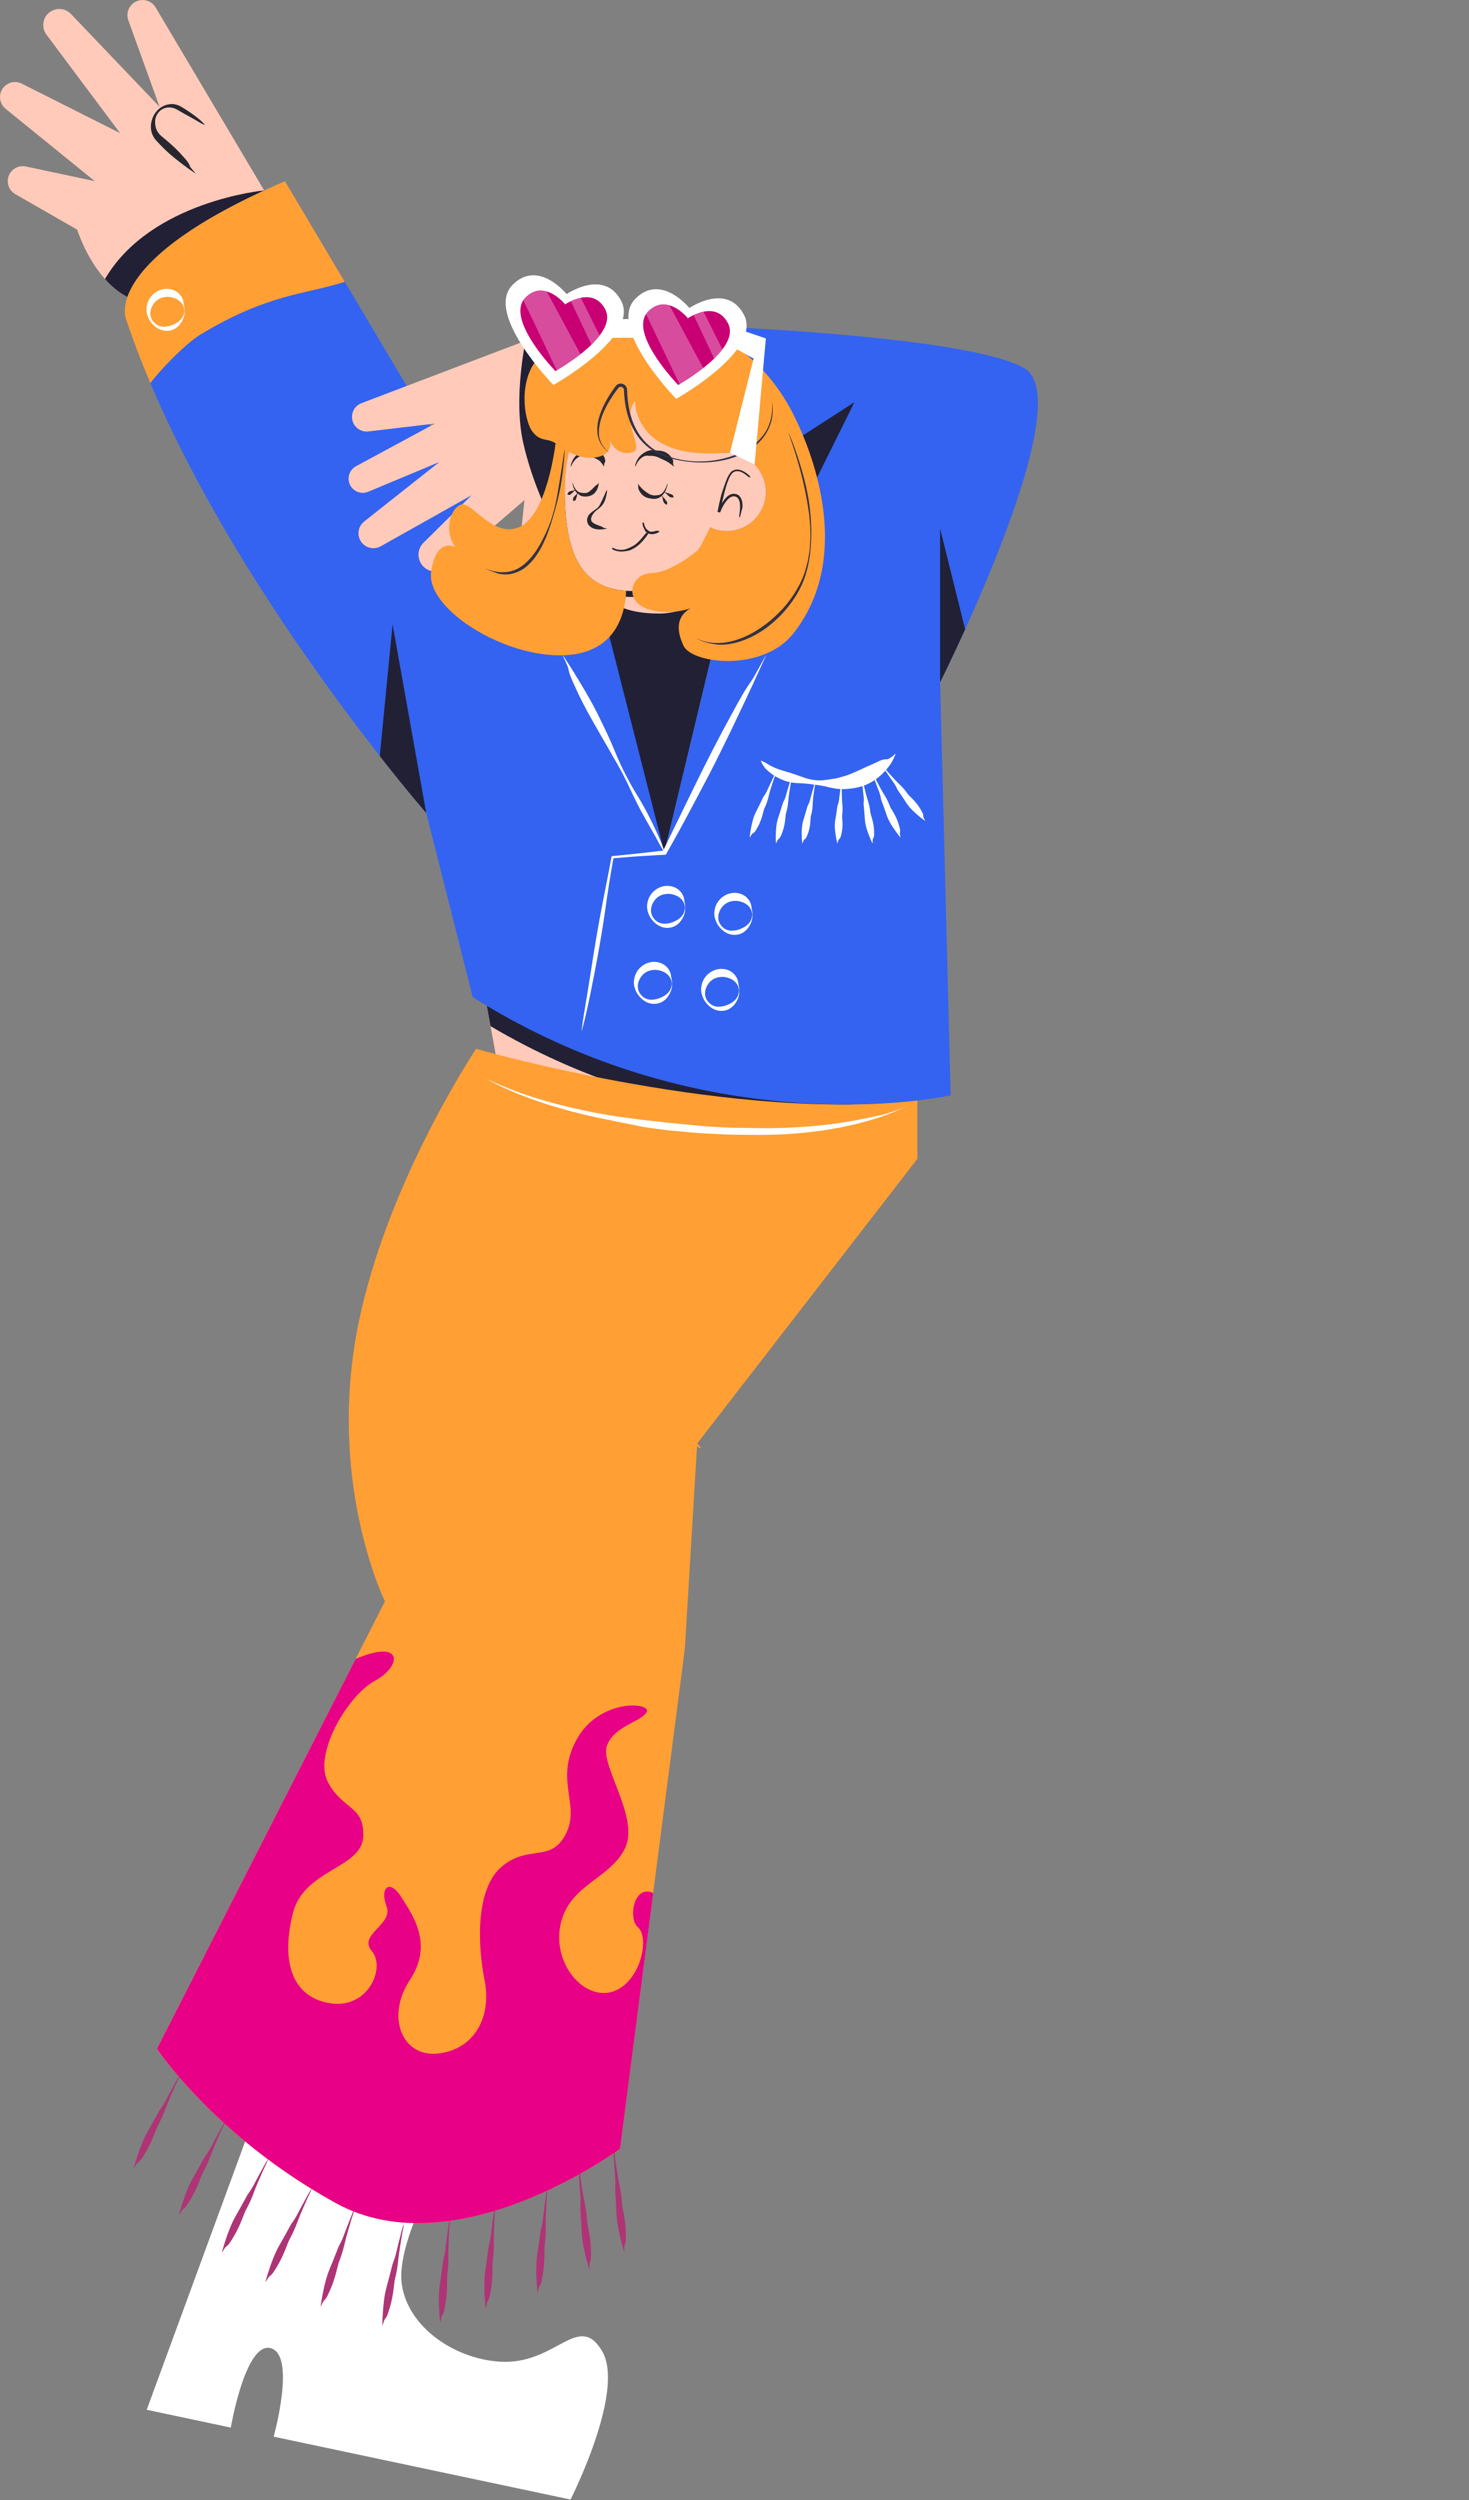 <?xml version="1.0" encoding="UTF-8"?> <svg xmlns="http://www.w3.org/2000/svg" width="563" height="958" viewBox="0 0 563 958" fill="none"><rect x="0" y="0" width="563" height="958" fill="#808080" stroke="none"/> <g clip-path="url(#clip0_387_353)"> <path d="M96.74 813.02L56.23 923.43L88.451 930.25C88.451 930.25 94.1 897.09 103.82 899.84C113.54 902.59 104.89 933.729 104.89 933.729L218.66 957.82C218.66 957.82 239.85 916.15 230.72 900.88C221.59 885.61 213.05 906.47 191.4 904.99C173.96 903.8 156.39 891.729 154 875.419C151.61 859.109 169.78 828.479 169.78 828.479L96.74 813.02Z" fill="white"></path> <path d="M101.25 72.97L58.82 116.24C50.94 116.24 44.8 112.06 40.23 106.92C32.89 98.7 29.58 88 29.58 88L5.85 74.39C5.07 73.95 4.42 73.32 3.93 72.59C3.45 71.85 3.13 71.02 3.02 70.12C2.54 66.21 6.05 62.98 9.9 63.8L36.31 69.41L2.13 41.68C0.78 40.59 0 38.94 0 37.2C0 32.91 4.53 30.13 8.35 32.05L46.04 51.03L17.81 13.29C17.01 12.22 16.58 10.91 16.58 9.59C16.58 9.16 16.62 8.73 16.71 8.31C17.75 3.47 23.77 1.78 27.19 5.35L61.16 40.95L49.18 7.78C48.94 7.14 48.84 6.48 48.84 5.82C48.84 4.14 49.56 2.51 50.89 1.39C53.62 -0.94 57.8 -0.24 59.64 2.85L101.25 72.97Z" fill="#FFCAB9"></path> <path d="M101.25 72.971L58.821 116.241C50.941 116.241 44.8 112.061 40.23 106.921C57.7 77.011 101.25 72.971 101.25 72.971Z" fill="#212035"></path> <path d="M327.472 423.24L285.652 427.46L219.012 434.19L189.952 403.94L188.002 393.24L185.422 379.07L327.472 423.24Z" fill="#FFCAB9"></path> <path d="M327.472 423.24L285.652 427.46C256.762 423.31 222.612 413.66 188.002 393.23L185.422 379.07L327.472 423.24Z" fill="#212035"></path> <path d="M267.191 553.16C273.501 559.47 256.411 546.77 267.191 553.16L262.641 629.08C262.541 630.9 262.361 632.72 262.121 634.52L250.321 725.41L237.601 823.38C237.601 823.38 175.081 869.76 128.711 844.22C82.331 818.68 60.141 785.07 60.141 785.07L136.301 635.69L147.531 613.66C147.531 613.66 126.691 571.31 136.101 514.17C145.511 457.04 182.481 401.91 182.481 401.91C182.481 401.91 274.361 428.41 345.141 422.34L345.491 422.3C347.551 422.13 349.581 421.92 351.601 421.69V444.04" fill="#FF9F34"></path> <path d="M239.968 226.48C239.968 226.48 239.298 239.76 233.578 239.76C233.578 239.76 238.118 257.57 254.418 257.57C270.718 257.57 287.358 232.53 287.358 232.53C287.358 232.53 267.698 226.82 267.698 206.82L239.968 226.48Z" fill="#FFCAB9"></path> <path d="M248.711 150.789C229.551 150.789 216.441 163.229 216.441 190.109C216.441 216.989 224.171 228.759 242.661 228.759C261.151 228.759 276.941 207.249 276.941 179.019C276.941 150.789 248.711 150.789 248.711 150.789Z" fill="#212035"></path> <path d="M248.711 148.51C229.551 148.51 216.441 160.95 216.441 187.83C216.441 214.72 224.171 226.48 242.661 226.48C261.151 226.48 276.941 204.97 276.941 176.74C276.941 148.51 248.711 148.51 248.711 148.51Z" fill="#FFCAB9"></path> <path d="M292.349 194.301C295.546 186.653 291.938 177.861 284.29 174.663C276.642 171.466 267.85 175.074 264.653 182.722C261.455 190.37 265.063 199.162 272.712 202.36C280.36 205.557 289.152 201.949 292.349 194.301Z" fill="#FFCAB9"></path> <path d="M258.25 178.7C258.22 178.82 258.17 178.74 258.04 178.63C257.76 178.33 257.4 178.1 257.09 177.86C255.97 176.98 254.81 176.42 253.74 175.96C252.98 175.62 252.27 175.2 251.42 174.95C250.59 174.68 249.66 174.63 248.78 174.69C248.57 174.71 248.33 174.6 248.11 174.62L247.56 174.64C247.38 174.67 247.21 174.72 247.04 174.78C245.87 175.24 244.92 176.17 244.23 177.3C244.1 177.53 243.98 177.77 243.86 178.01C243.79 178.17 243.71 178.33 243.63 178.5C243.56 178.64 243.5 178.8 243.46 178.77C243.43 178.75 243.41 178.63 243.41 178.52C243.42 178.36 243.45 178.16 243.5 177.98C243.85 176.88 244.35 175.8 245.15 174.89C245.86 174.13 246.75 173.46 247.76 173C248.87 172.48 250.11 172.37 251.28 172.57C251.58 172.64 251.89 172.64 252.21 172.65C252.9 172.7 253.63 172.78 254.31 173.01C255.69 173.46 256.87 174.44 257.58 175.67C257.73 175.92 257.87 176.18 257.97 176.46C258.05 176.76 258.05 177.09 257.96 177.44C257.91 177.64 258.02 177.83 258.06 178.02C258.13 178.26 258.19 178.5 258.25 178.7Z" fill="#28272F"></path> <path d="M231.49 178.72C231.42 178.82 231.4 178.73 231.32 178.59C231.17 178.24 230.91 177.93 230.7 177.64C230.32 177.12 229.91 176.69 229.47 176.37C229.03 176.06 228.6 175.86 228.18 175.66C227.58 175.4 226.93 175.08 226.14 174.88C225.34 174.67 224.49 174.71 223.68 174.78C223.49 174.82 223.27 174.75 223.06 174.75C222.72 174.77 222.37 174.8 222.07 174.95C221.55 175.2 221.07 175.56 220.64 175.96C220.22 176.39 219.85 176.87 219.53 177.4C219.4 177.61 219.3 177.84 219.18 178.06C219.11 178.21 219.04 178.36 218.97 178.52C218.91 178.65 218.84 178.8 218.8 178.77C218.77 178.75 218.75 178.64 218.75 178.53C218.76 178.38 218.78 178.19 218.83 178.03C219.15 177.01 219.57 175.98 220.29 175.1C220.91 174.35 221.69 173.68 222.6 173.16C223.6 172.56 224.77 172.4 225.87 172.53C226.15 172.57 226.44 172.52 226.74 172.52L227.75 172.54C228.09 172.59 228.44 172.65 228.79 172.74C230.18 173.14 231.43 174.34 231.81 175.73C231.89 176.02 231.98 176.3 231.97 176.6C231.97 176.9 231.85 177.22 231.66 177.5C231.54 177.66 231.58 177.87 231.55 178.05C231.54 178.29 231.51 178.52 231.49 178.72Z" fill="#28272F"></path> <path d="M232.618 202.5C232.728 202.55 232.628 202.56 232.448 202.6C231.998 202.66 231.538 202.81 231.078 202.84C230.248 202.91 229.398 202.94 228.528 202.78C227.668 202.66 226.748 202.31 225.988 201.61C225.428 201.13 225.048 200.3 224.998 199.52C224.928 198.7 225.248 198.01 225.598 197.43C226.418 196.34 227.498 195.76 228.428 195.05C228.638 194.88 228.858 194.73 229.058 194.55C229.358 194.23 229.638 193.9 229.858 193.52C230.558 192.17 231.158 190.86 231.768 189.46C231.888 189.18 231.998 188.89 232.138 188.61C232.238 188.42 232.328 188.24 232.428 188.04C232.518 187.88 232.618 187.7 232.628 187.73C232.638 187.75 232.648 187.88 232.658 188.01C232.668 188.19 232.658 188.43 232.628 188.63C232.388 189.9 232.148 191.21 231.568 192.42C231.058 193.46 230.228 194.34 229.308 195.02C228.798 195.4 228.328 195.76 227.918 196.19C227.518 196.63 227.178 197.11 226.908 197.6C226.778 197.85 226.658 198.11 226.618 198.37C226.468 198.94 226.528 199.46 226.788 199.83C227.328 200.57 228.488 201.03 229.708 201.47C230.218 201.65 230.788 201.76 231.268 202.2C231.408 202.31 231.658 202.32 231.858 202.37C232.118 202.44 232.388 202.47 232.618 202.5Z" fill="#28272F"></path> <path d="M244.41 185.351C244.42 185.251 244.46 185.321 244.54 185.441C244.72 185.731 244.96 185.991 245.18 186.251C245.94 187.201 246.81 187.971 247.67 188.571C248.29 189.001 248.89 189.411 249.61 189.641C250.32 189.871 251.13 189.921 251.86 189.761C252.05 189.751 252.23 189.721 252.42 189.701C252.73 189.651 253.03 189.531 253.29 189.361C254.2 188.731 254.85 187.741 255.29 186.661C255.38 186.451 255.45 186.221 255.53 186.001C255.58 185.851 255.62 185.711 255.68 185.551C255.72 185.421 255.76 185.281 255.79 185.311C255.81 185.331 255.82 185.421 255.82 185.521C255.81 185.661 255.79 185.831 255.76 185.981C255.53 186.941 255.24 187.901 254.69 188.761C254.21 189.501 253.57 190.181 252.75 190.651C251.84 191.171 250.75 191.291 249.75 191.111C249.5 191.041 249.23 191.021 248.96 190.981C248.67 190.921 248.38 190.841 248.08 190.761C247.8 190.651 247.51 190.541 247.25 190.401C246.18 189.821 245.37 188.871 244.89 187.831C244.69 187.401 244.5 186.931 244.63 186.411C244.66 186.271 244.59 186.09 244.56 185.93C244.49 185.73 244.45 185.531 244.41 185.351Z" fill="#28272F"></path> <path d="M258.229 190.56C258.229 190.59 258.209 190.59 258.169 190.6C258.079 190.6 257.959 190.63 257.859 190.63C257.509 190.63 257.169 190.62 256.879 190.51C256.669 190.43 256.519 190.27 256.349 190.12C256.179 189.97 256.009 189.84 255.839 189.7C255.799 189.67 255.779 189.59 255.749 189.55C255.699 189.47 255.639 189.39 255.569 189.34C255.329 189.17 255.089 188.99 254.849 188.8C254.799 188.76 254.759 188.73 254.709 188.68C254.679 188.65 254.669 188.64 254.619 188.59C254.599 188.56 254.569 188.53 254.589 188.52C254.599 188.51 254.629 188.51 254.649 188.51C254.689 188.52 254.729 188.53 254.759 188.55C254.969 188.67 255.209 188.75 255.439 188.82C255.639 188.89 255.849 188.94 256.079 188.98C256.319 189.02 256.539 189.11 256.719 189.26C256.769 189.3 256.829 189.31 256.889 189.32C257.019 189.35 257.159 189.37 257.289 189.41C257.549 189.49 257.769 189.64 257.939 189.87C258.009 189.97 258.089 190.06 258.069 190.3C258.059 190.37 258.099 190.4 258.119 190.43C258.159 190.49 258.199 190.53 258.229 190.56Z" fill="#28272F"></path> <path d="M255.601 193.439C255.591 193.469 255.571 193.459 255.531 193.439C255.451 193.389 255.341 193.349 255.251 193.299C254.951 193.109 254.671 192.919 254.481 192.679C254.351 192.509 254.301 192.279 254.241 192.069C254.181 191.859 254.101 191.649 254.031 191.439C254.011 191.389 254.031 191.319 254.031 191.259C254.021 191.169 254.031 191.069 253.991 190.989C253.871 190.719 253.771 190.439 253.671 190.149C253.651 190.089 253.631 190.039 253.611 189.979C253.601 189.939 253.601 189.919 253.581 189.859C253.571 189.819 253.571 189.779 253.591 189.779C253.601 189.779 253.631 189.789 253.651 189.809C253.681 189.829 253.701 189.869 253.721 189.899C253.841 190.109 254.001 190.299 254.151 190.499C254.281 190.669 254.441 190.829 254.611 190.969C254.801 191.129 254.931 191.319 255.011 191.539C255.031 191.599 255.081 191.639 255.121 191.679C255.221 191.779 255.321 191.869 255.411 191.969C255.581 192.179 255.691 192.419 255.721 192.699C255.731 192.819 255.741 192.939 255.601 193.129C255.561 193.179 255.581 193.229 255.571 193.269C255.581 193.349 255.591 193.399 255.601 193.439Z" fill="#28272F"></path> <path d="M229.411 184.99C229.471 184.93 229.471 185 229.461 185.13C229.431 185.43 229.411 185.76 229.351 186.07C229.101 187.17 228.611 188.29 227.701 189.14C227.051 189.75 226.151 190.09 225.261 190.21C224.381 190.32 223.491 190.31 222.651 190.01C222.441 189.96 222.281 189.78 222.101 189.68C221.811 189.5 221.561 189.26 221.311 189.06C220.431 188.33 219.891 187.31 219.631 186.27C219.571 186.06 219.531 185.85 219.501 185.64C219.481 185.5 219.471 185.36 219.461 185.22C219.461 185.1 219.461 184.96 219.491 184.98C219.511 184.99 219.551 185.07 219.571 185.15C219.621 185.33 219.651 185.43 219.681 185.54C219.881 186.36 220.281 187.14 220.831 187.75C221.291 188.29 221.911 188.67 222.551 188.79C223.251 188.93 223.941 188.94 224.651 188.91C224.831 188.88 225.001 188.81 225.171 188.75C225.351 188.66 225.521 188.55 225.691 188.46L226.161 188.11C226.771 187.62 227.321 187.06 227.931 186.45C228.161 186.18 228.411 185.9 228.861 185.74C228.981 185.69 229.061 185.55 229.141 185.44C229.261 185.28 229.351 185.13 229.411 184.99Z" fill="#28272F"></path> <path d="M217.45 189.55C217.42 189.54 217.43 189.52 217.44 189.48C217.48 189.41 217.5 189.29 217.54 189.21C217.68 188.93 217.83 188.66 218.03 188.48C218.18 188.35 218.37 188.32 218.56 188.26C218.75 188.21 218.92 188.13 219.11 188.07C219.15 188.05 219.22 188.08 219.27 188.08C219.35 188.08 219.44 188.08 219.51 188.05C219.75 187.94 219.99 187.85 220.24 187.77C220.29 187.75 220.34 187.73 220.39 187.72C220.42 187.71 220.44 187.71 220.5 187.7C220.53 187.7 220.57 187.69 220.57 187.71C220.57 187.72 220.56 187.75 220.55 187.76C220.53 187.78 220.5 187.81 220.47 187.83C220.29 187.94 220.13 188.09 219.97 188.23C219.83 188.35 219.7 188.5 219.58 188.66C219.45 188.84 219.29 188.96 219.1 189.03C219.05 189.05 219.02 189.09 218.98 189.13C218.9 189.22 218.83 189.32 218.74 189.4C218.57 189.56 218.36 189.66 218.11 189.67C218 189.68 217.89 189.68 217.71 189.54C217.66 189.5 217.62 189.51 217.58 189.51C217.54 189.53 217.49 189.54 217.45 189.55Z" fill="#28272F"></path> <path d="M219.751 192.041C219.721 192.041 219.721 192.021 219.711 191.991C219.711 191.911 219.671 191.801 219.651 191.711C219.621 191.401 219.601 191.091 219.681 190.831C219.741 190.651 219.881 190.511 220.011 190.361C220.141 190.221 220.251 190.061 220.371 189.911C220.401 189.871 220.471 189.861 220.511 189.831C220.581 189.781 220.661 189.741 220.701 189.681C220.841 189.471 221.001 189.261 221.171 189.051C221.201 189.011 221.231 188.971 221.271 188.931C221.291 188.911 221.301 188.901 221.351 188.861C221.371 188.841 221.401 188.821 221.421 188.831C221.431 188.841 221.431 188.861 221.431 188.891C221.431 188.921 221.421 188.961 221.401 188.991C221.301 189.181 221.251 189.391 221.191 189.601C221.141 189.781 221.101 189.971 221.091 190.171C221.071 190.391 221.001 190.581 220.881 190.741C220.851 190.781 220.841 190.841 220.831 190.891C220.811 191.011 220.801 191.131 220.771 191.251C220.711 191.481 220.581 191.671 220.381 191.821C220.291 191.881 220.201 191.951 219.971 191.921C219.911 191.911 219.881 191.951 219.841 191.961C219.811 191.981 219.771 192.011 219.751 192.041Z" fill="#28272F"></path> <path d="M248.601 203.49C248.831 203.54 248.881 203.67 248.821 203.8C248.671 204.12 248.511 204.44 248.311 204.73C247.631 205.79 246.821 206.77 245.951 207.7C244.701 209.03 243.171 210.15 241.431 210.87C241.221 210.97 240.991 210.99 240.771 211.03C240.401 211.09 240.051 211.18 239.681 211.22C238.431 211.47 237.101 211.41 235.871 211C235.621 210.93 235.381 210.83 235.131 210.73C234.971 210.65 234.821 210.56 234.681 210.45C234.561 210.36 234.451 210.19 234.571 210.08C234.651 210.01 234.811 209.95 234.921 209.96C235.071 209.98 235.231 210.03 235.361 210.11C236.211 210.6 237.221 210.71 238.171 210.7C239.011 210.72 239.821 210.48 240.581 210.18C241.001 210.02 241.391 209.79 241.811 209.63C242.211 209.42 242.601 209.19 243.011 208.99C243.211 208.88 243.391 208.71 243.581 208.57C243.991 208.25 244.401 207.92 244.761 207.52C245.531 206.8 246.171 205.95 246.861 205.15C247.121 204.8 247.331 204.38 247.821 204.23C247.961 204.19 248.061 204.03 248.171 203.91C248.331 203.77 248.481 203.62 248.601 203.49Z" fill="#28272F"></path> <path d="M252.568 203.43C252.698 203.61 252.708 203.73 252.648 203.78C252.508 203.9 252.368 204.02 252.198 204.1C251.908 204.24 251.608 204.38 251.288 204.46C250.978 204.56 250.658 204.65 250.308 204.67C249.348 204.8 248.198 204.52 247.458 203.75C247.358 203.67 247.328 203.53 247.268 203.42C247.178 203.24 247.088 203.06 246.998 202.89C246.648 202.32 246.428 201.7 246.298 201.06C246.268 200.93 246.228 200.81 246.218 200.68C246.208 200.59 246.208 200.51 246.218 200.42C246.228 200.35 246.298 200.25 246.458 200.26C246.568 200.27 246.708 200.32 246.758 200.36C246.828 200.43 246.858 200.51 246.858 200.58C246.848 201.07 247.068 201.53 247.248 201.96C247.418 202.33 247.648 202.67 247.948 202.91C248.088 203.06 248.268 203.15 248.408 203.3C248.578 203.38 248.718 203.55 248.898 203.62C248.988 203.67 249.098 203.69 249.188 203.72C249.418 203.76 249.658 203.75 249.888 203.76C250.128 203.72 250.368 203.69 250.608 203.65C250.848 203.58 251.088 203.51 251.328 203.45C251.528 203.4 251.698 203.23 251.998 203.45C252.078 203.51 252.168 203.46 252.248 203.46C252.378 203.45 252.478 203.44 252.568 203.43Z" fill="#28272F"></path> <path d="M283.56 198.19C283.3 198.35 283.24 198.13 283.29 197.78C283.42 196.93 283.52 196.07 283.59 195.21C283.7 193.72 283.66 192.06 282.86 190.98C282.47 190.46 281.85 190.18 281.2 190.17C280.56 190.19 279.93 190.51 279.38 190.96C277.81 192.33 276.76 194.41 275.97 196.41L274.98 196.14C275.4 193.91 275.89 191.71 276.46 189.52C276.6 188.99 276.8 188.48 276.97 187.96C277.26 187.12 277.56 186.27 277.85 185.43C278.39 183.97 278.88 182.49 279.91 181.17C280.43 180.48 281.28 180.03 282.15 179.94C283.03 179.85 283.87 180.11 284.61 180.45C285.2 180.73 285.76 181.06 286.27 181.45C286.6 181.71 286.93 181.99 287.22 182.3C287.47 182.56 287.69 182.9 287.54 182.97C287.43 183.01 287.16 182.93 286.95 182.79C286.65 182.6 286.31 182.33 286.01 182.08C285.06 181.3 283.93 180.63 282.72 180.55C282.12 180.5 281.53 180.67 281.06 181C280.56 181.31 280.24 181.82 279.91 182.33C278.88 184.2 278.28 186.31 277.74 188.39C277.16 190.69 276.61 192.99 276.08 195.3C276 195.63 275.94 195.96 275.88 196.29L275.14 196.09C275.24 195.82 275.34 195.56 275.45 195.31C275.99 194.03 276.63 192.79 277.47 191.65C277.9 191.09 278.37 190.54 278.96 190.08C279.55 189.65 280.25 189.24 281.08 189.21C281.88 189.2 282.72 189.42 283.32 190.01C283.91 190.59 284.21 191.34 284.39 192.06C284.65 193.26 284.67 194.53 284.25 195.55C284.14 195.84 284.08 196.32 283.98 196.72C283.85 197.23 283.7 197.75 283.56 198.19Z" fill="#28272F"></path> <path d="M234.709 230.521C234.709 230.521 238.739 235.121 252.639 235.121C266.529 235.121 279.529 222.801 279.529 222.801L254.619 326.631L229.449 235.111L234.709 230.521Z" fill="#212035"></path> <path d="M370 240.93C369.94 241.05 369.92 241.13 369.91 241.16L369.9 241.17C364.41 253.27 360.3 261.43 360.3 261.43L364.34 419.73C364.34 419.73 361.68 420.33 356.8 421.03C333.16 424.44 257.51 430.3 181.17 382.09L163.36 311.51C163.36 311.51 156.32 303.44 145.57 289.71C122.42 260.18 82.07 204.49 57.63 146.83C54.17 138.66 51.03 130.45 48.3 122.27C48.3 122.27 39.2 101.62 101.26 72.97L101.34 72.94C103.85 71.77 106.49 70.6 109.24 69.41L132.14 107.98L195.35 214.41L197.07 217.3L233.59 244.04L254.62 326.64L272.73 251.14L302.83 176.13L271.17 131.13L266.71 124.79C266.71 124.79 370.72 128.34 392.57 141.11C408.35 150.35 384.46 209.08 370 240.93Z" fill="#3363F0"></path> <path d="M215.701 158.59V204.21L213.801 204.44L199.441 206.17L201.031 191.62L171.021 217.44C169.841 218.46 168.351 219 166.821 219C166.241 219 165.641 218.92 165.061 218.75C160.331 217.4 158.801 211.44 162.301 207.98L180.721 189.78L145.931 209.33C145.061 209.82 144.091 210.07 143.111 210.07C142.591 210.07 142.071 210 141.571 209.86C137.071 208.6 135.891 202.75 139.561 199.85L168.391 177.04L141.121 188.44C140.441 188.72 139.731 188.86 139.021 188.86C137.991 188.86 136.961 188.57 136.071 187.98C132.611 185.74 132.821 180.61 136.451 178.65L166.711 162.31L141.181 165.33C140.961 165.36 140.751 165.37 140.531 165.37C139.041 165.37 137.611 164.79 136.551 163.73C133.661 160.84 134.711 155.95 138.521 154.5L199.431 131.33L201.031 132.39L208.661 137.41L215.701 158.59Z" fill="#FFCAB9"></path> <path d="M215.7 158.591V204.211L213.8 204.441C208.93 195.231 203.58 183.071 200.56 169.851C198 158.621 198.95 144.881 201.04 132.391L208.67 137.411L215.7 158.591Z" fill="#212035"></path> <path d="M313.151 182.999L327.471 154.109L297.441 173.489L313.151 182.999Z" fill="#212035"></path> <path d="M303.938 158.529C292.068 135.069 269.708 121.629 250.808 122.299C231.908 122.969 229.448 130.529 229.448 130.529C229.448 130.529 215.438 128.009 206.868 136.579C198.298 145.149 200.818 161.109 204.008 165.319C207.198 169.519 209.558 167.669 212.918 169.859C216.278 172.039 221.488 176.409 228.548 175.239C235.148 174.139 233.818 169.079 233.608 168.419C233.838 169.099 235.778 174.389 241.708 173.499C248.038 172.549 237.378 161.799 243.378 153.559C243.378 153.559 242.568 175.989 276.808 173.599C277.368 173.539 277.928 173.499 278.498 173.499C286.788 173.499 293.508 180.219 293.508 188.509C293.508 196.799 286.788 203.519 278.498 203.519C276.238 203.519 274.098 203.009 272.178 202.109V202.119L267.918 210.419C267.918 210.419 258.008 219.289 249.658 219.609C241.308 219.929 238.958 230.679 248.708 233.539C258.458 236.399 267.028 232.199 267.028 232.199C267.028 232.199 255.818 234.539 261.988 247.489C265.298 254.429 292.408 257.629 304.168 242.619C326.008 214.719 313.148 176.729 303.938 158.529Z" fill="#FF9F34"></path> <path d="M369.889 241.169C364.399 253.269 360.289 261.429 360.289 261.429V202.529L369.889 241.169Z" fill="#212035"></path> <path d="M163.341 311.51C163.341 311.51 156.301 303.44 145.551 289.71L150.461 239.25L163.341 311.51Z" fill="#212035"></path> <path d="M293.319 251.451C293.789 250.691 293.449 251.411 292.869 252.711C291.429 255.881 289.969 259.091 288.509 262.291C283.199 273.661 277.849 285.011 272.099 296.171C270.029 300.171 267.919 304.141 265.799 308.121C263.679 312.091 261.579 316.071 259.389 320.011L256.079 325.901L255.659 326.641L255.259 327.391C255.229 327.571 255.039 327.511 254.909 327.531L254.489 327.561L252.649 327.661L249.279 327.841C244.779 328.091 240.289 328.411 235.809 328.821L235.409 328.861L235.209 328.881L235.109 328.891L235.079 329.081L234.789 330.681C234.599 331.751 234.419 332.811 234.229 333.881C233.649 337.361 233.079 340.861 232.579 344.351C230.939 356.531 228.769 368.611 226.309 380.641C225.809 383.051 225.319 385.451 224.769 387.841C224.409 389.431 224.009 391.031 223.609 392.601C223.259 393.951 222.869 395.421 222.879 395.201C222.889 395.041 223.019 394.061 223.139 393.071C223.329 391.681 223.569 389.921 223.829 388.361C224.669 383.381 225.489 378.421 226.269 373.451C227.049 368.481 227.799 363.521 228.659 358.561C230.109 349.961 231.879 341.431 233.519 332.881L234.169 329.371L234.369 328.291L234.409 328.101C234.449 328.061 234.529 328.081 234.589 328.061L234.989 328.021L235.459 327.981L237.239 327.811L244.339 327.081L251.439 326.271L253.209 326.071L254.069 325.971C254.099 325.971 254.129 325.971 254.159 325.961C254.179 325.941 254.179 325.911 254.189 325.881L255.739 322.721C256.799 320.531 257.869 318.321 258.939 316.121L266.109 301.431C270.879 291.621 275.859 281.921 281.129 272.371C283.279 268.401 285.569 264.231 288.039 260.831C288.719 259.871 289.619 258.151 290.409 256.751C291.429 254.911 292.449 253.061 293.319 251.451Z" fill="white"></path> <path d="M215.752 251.31C215.612 250.89 215.812 251.23 216.202 251.81C217.132 253.25 218.082 254.71 219.022 256.17C222.282 261.43 225.502 266.71 228.332 272.19C229.342 274.16 230.302 276.15 231.262 278.15C232.222 280.15 233.192 282.13 234.072 284.17C235.832 288.24 237.432 292.4 239.502 296.31C239.992 297.26 240.462 298.21 240.972 299.15C241.802 300.67 242.652 302.2 243.552 303.69C246.782 308.82 249.532 314.19 252.022 319.69C252.522 320.79 253.012 321.89 253.462 323.02C253.762 323.77 254.032 324.54 254.292 325.29C254.512 325.95 254.732 326.67 254.662 326.59C254.612 326.53 254.342 326.12 254.082 325.71C253.712 325.12 253.252 324.38 252.882 323.7C250.572 319.31 248.012 315.08 245.652 310.73C243.612 306.96 241.872 303.04 240.002 299.19C238.972 297.09 237.872 295.02 236.712 292.98C235.562 290.94 234.342 288.94 233.212 286.88C232.632 285.83 232.012 284.8 231.402 283.76L227.402 276.78C224.722 272.13 222.242 267.37 220.072 262.46C219.142 260.44 218.182 258.31 217.812 256.2C217.692 255.61 217.272 254.76 216.972 254.03C216.562 253.08 216.132 252.13 215.752 251.31Z" fill="white"></path> <path d="M262.629 347.83C262.579 348.06 262.529 347.85 262.499 347.5C262.419 346.64 262.089 345.79 261.589 345.1C260.699 343.84 259.319 343.15 258.079 342.81C256.829 342.43 255.559 342.44 254.369 342.73C252.659 343.1 251.109 344.29 250.259 345.98C249.799 346.81 249.489 347.79 249.489 348.83C249.479 349.86 249.809 350.93 250.459 351.77C250.749 352.19 251.109 352.56 251.499 352.89C252.159 353.39 252.929 353.76 253.739 353.89C255.149 354.08 256.499 353.86 257.709 353.41C258.909 352.95 260.139 352.33 261.139 351.25C261.549 350.83 261.859 350.31 262.089 349.76C262.249 349.39 262.349 349 262.419 348.61C262.459 348.27 262.489 347.89 262.539 347.95C262.569 347.99 262.599 348.24 262.599 348.49C262.589 348.84 262.559 349.3 262.449 349.69C262.169 350.95 261.569 352.14 260.719 353.17C260.289 353.69 259.789 354.15 259.219 354.54C258.639 354.91 258.009 355.22 257.319 355.38C256.149 355.68 254.889 355.63 253.749 355.26C252.599 354.9 251.589 354.23 250.749 353.42C249.819 352.54 249.099 351.48 248.599 350.29C248.099 349.1 247.859 347.76 248.049 346.42C248.169 345.75 248.289 345.04 248.569 344.39C249.149 342.92 250.229 341.63 251.599 340.72C252.969 339.81 254.689 339.34 256.359 339.49C258.029 339.62 259.679 340.36 260.749 341.61C261.689 342.59 262.199 343.96 262.259 345.11C262.279 345.43 262.439 345.9 262.499 346.31C262.589 346.83 262.629 347.37 262.629 347.83Z" fill="white"></path> <path d="M288.399 350.52C288.349 350.75 288.299 350.54 288.269 350.19C288.189 349.33 287.859 348.48 287.359 347.79C286.469 346.53 285.089 345.84 283.849 345.5C282.599 345.12 281.329 345.13 280.139 345.42C278.419 345.79 276.879 346.98 276.029 348.67C275.569 349.5 275.259 350.48 275.259 351.52C275.249 352.55 275.579 353.62 276.229 354.46C276.519 354.88 276.879 355.25 277.269 355.57C277.929 356.07 278.699 356.44 279.509 356.57C280.919 356.76 282.269 356.54 283.479 356.09C284.679 355.63 285.909 355.01 286.909 353.93C287.319 353.51 287.629 352.99 287.859 352.44C288.019 352.07 288.119 351.68 288.189 351.29C288.229 350.95 288.259 350.57 288.309 350.63C288.339 350.67 288.369 350.92 288.369 351.17C288.359 351.52 288.329 351.98 288.219 352.37C287.939 353.63 287.339 354.82 286.489 355.85C286.059 356.37 285.559 356.83 284.989 357.22C284.409 357.59 283.779 357.9 283.089 358.06C281.919 358.36 280.659 358.31 279.519 357.94C278.369 357.58 277.359 356.91 276.519 356.1C275.589 355.22 274.869 354.16 274.369 352.97C273.869 351.78 273.629 350.44 273.819 349.1C273.939 348.43 274.059 347.72 274.339 347.07C274.919 345.6 275.999 344.31 277.369 343.4C278.739 342.49 280.459 342.02 282.129 342.17C283.799 342.3 285.449 343.04 286.519 344.29C287.459 345.27 287.969 346.64 288.029 347.79C288.049 348.11 288.209 348.58 288.269 348.99C288.359 349.52 288.389 350.05 288.399 350.52Z" fill="white"></path> <path d="M257.579 376.96C257.529 377.18 257.479 376.98 257.449 376.63C257.369 375.77 257.039 374.92 256.539 374.23C255.649 372.97 254.269 372.28 253.029 371.94C251.779 371.56 250.509 371.57 249.319 371.86C247.609 372.23 246.059 373.42 245.209 375.11C244.749 375.94 244.439 376.92 244.439 377.96C244.429 378.99 244.759 380.06 245.409 380.9C245.699 381.32 246.059 381.69 246.449 382.01C247.109 382.51 247.879 382.88 248.689 383.01C250.099 383.2 251.449 382.98 252.659 382.53C253.859 382.07 255.089 381.45 256.089 380.37C256.499 379.95 256.809 379.43 257.039 378.88C257.199 378.51 257.299 378.12 257.369 377.73C257.409 377.39 257.439 377.01 257.489 377.07C257.519 377.11 257.549 377.36 257.549 377.61C257.539 377.96 257.509 378.42 257.399 378.81C257.119 380.07 256.519 381.26 255.669 382.29C255.239 382.81 254.739 383.27 254.169 383.66C253.589 384.03 252.949 384.34 252.269 384.5C251.099 384.8 249.839 384.75 248.699 384.38C247.549 384.02 246.539 383.35 245.699 382.54C244.769 381.66 244.049 380.6 243.549 379.41C243.049 378.22 242.809 376.88 242.999 375.54C243.119 374.87 243.239 374.16 243.519 373.51C244.099 372.04 245.179 370.75 246.549 369.84C247.919 368.93 249.639 368.46 251.309 368.61C252.979 368.74 254.629 369.48 255.699 370.73C256.639 371.71 257.149 373.08 257.209 374.23C257.229 374.55 257.389 375.02 257.449 375.43C257.539 375.96 257.579 376.49 257.579 376.96Z" fill="white"></path> <path d="M283.348 379.649C283.298 379.879 283.248 379.669 283.218 379.319C283.138 378.459 282.808 377.609 282.308 376.919C281.418 375.659 280.038 374.969 278.798 374.629C277.548 374.249 276.278 374.259 275.088 374.549C273.378 374.919 271.828 376.109 270.978 377.799C270.518 378.629 270.208 379.609 270.208 380.649C270.198 381.679 270.528 382.749 271.178 383.589C271.468 384.009 271.828 384.379 272.218 384.699C272.878 385.199 273.648 385.569 274.458 385.699C275.868 385.889 277.218 385.669 278.428 385.219C279.628 384.759 280.858 384.139 281.858 383.059C282.268 382.639 282.578 382.119 282.808 381.569C282.968 381.199 283.068 380.809 283.138 380.419C283.178 380.079 283.208 379.699 283.258 379.759C283.288 379.799 283.318 380.049 283.318 380.299C283.308 380.649 283.278 381.109 283.168 381.499C282.888 382.759 282.288 383.949 281.438 384.979C281.008 385.499 280.508 385.959 279.938 386.349C279.358 386.719 278.718 387.029 278.038 387.189C276.868 387.489 275.608 387.439 274.468 387.069C273.318 386.709 272.308 386.039 271.468 385.229C270.538 384.349 269.818 383.289 269.318 382.099C268.818 380.909 268.578 379.569 268.768 378.229C268.888 377.559 269.008 376.849 269.288 376.199C269.868 374.729 270.948 373.439 272.318 372.529C273.688 371.619 275.408 371.149 277.078 371.299C278.748 371.429 280.398 372.169 281.468 373.419C282.408 374.399 282.918 375.769 282.978 376.919C282.998 377.239 283.158 377.709 283.218 378.119C283.308 378.649 283.338 379.179 283.348 379.649Z" fill="white"></path> <path d="M343.019 288.939C343.309 288.789 343.199 289.029 343.019 289.499C342.529 290.589 342.009 291.759 341.309 292.789C338.819 296.439 335.219 299.589 330.929 301.099C330.169 301.399 329.379 301.559 328.589 301.749C328.199 301.839 327.799 301.929 327.409 301.999L326.209 302.149C324.619 302.399 323.019 302.449 321.429 302.349C320.629 302.269 319.839 302.109 319.059 301.969L317.899 301.749L316.759 301.459C315.999 301.279 315.249 301.149 314.509 301.019C313.759 300.869 313.019 300.769 312.269 300.699C311.539 300.659 310.839 300.459 310.109 300.399C308.919 300.329 307.739 300.149 306.519 300.129C305.459 300.099 304.389 300.019 303.329 299.859C302.289 299.649 301.239 299.409 300.259 298.989C298.269 298.229 296.379 297.179 294.749 295.769C294.099 295.209 293.449 294.649 292.919 293.939C292.559 293.489 292.239 292.969 291.969 292.439C291.749 291.969 291.549 291.419 291.639 291.439C291.709 291.449 292.009 291.609 292.319 291.739C292.739 291.959 293.289 292.189 293.709 292.469C295.089 293.349 296.539 294.119 298.079 294.659C298.829 294.959 299.629 295.169 300.389 295.419C301.169 295.639 301.939 295.859 302.699 296.109C303.359 296.309 304.019 296.539 304.669 296.759C305.329 296.959 305.989 297.189 306.639 297.449C307.959 297.879 309.279 298.419 310.659 298.679C311.409 298.849 312.169 298.969 312.939 298.999C313.709 299.029 314.479 299.079 315.249 299.009C316.019 298.939 316.789 298.849 317.549 298.739C318.309 298.649 319.059 298.449 319.799 298.379C320.179 298.329 320.559 298.249 320.939 298.179L322.059 297.839C323.719 297.419 325.319 296.879 326.849 296.219C327.609 295.879 328.379 295.589 329.109 295.209C329.479 295.029 329.849 294.869 330.219 294.709L331.319 294.189L335.799 292.199C336.409 291.889 337.039 291.559 337.719 291.309C338.409 291.069 339.199 290.939 340.099 290.929C340.589 290.909 341.049 290.489 341.499 290.199C342.069 289.829 342.609 289.379 343.019 288.939Z" fill="white"></path> <path d="M345.178 320.86C345.168 321.02 345.098 320.91 344.948 320.73C344.618 320.28 344.228 319.85 343.878 319.4C342.698 317.77 341.548 316.13 340.658 314.38C340.018 313.12 339.598 311.77 339.148 310.43C338.698 309.09 338.178 307.78 337.718 306.44C337.608 306.12 337.588 305.76 337.508 305.42C337.378 304.87 337.258 304.32 337.068 303.8C336.378 302.01 335.678 300.21 335.038 298.4L334.658 297.31C334.578 297.07 334.508 296.82 334.428 296.58C334.368 296.37 334.318 296.13 334.368 296.15C334.408 296.16 334.508 296.29 334.588 296.42C334.698 296.61 334.838 296.86 334.938 297.08C335.568 298.53 336.318 299.92 337.048 301.31C337.668 302.53 338.358 303.71 339.088 304.88C339.888 306.16 340.538 307.5 341.048 308.91C341.178 309.27 341.378 309.6 341.578 309.93C342.008 310.67 342.468 311.4 342.868 312.16C343.678 313.67 344.308 315.26 344.728 316.94C344.808 317.29 344.918 317.64 344.968 318.01C345.008 318.38 344.968 318.78 344.858 319.18C344.798 319.41 344.898 319.69 344.948 319.94C344.998 320.26 345.088 320.58 345.178 320.86Z" fill="white"></path> <path d="M354.572 314.471C354.602 314.621 354.502 314.541 354.322 314.411C353.902 314.061 353.422 313.751 352.982 313.411C351.462 312.161 349.962 310.881 348.692 309.431C347.772 308.391 347.052 307.211 346.302 306.041C345.552 304.871 344.742 303.751 343.982 302.601C343.792 302.321 343.702 301.981 343.542 301.681C343.292 301.191 343.042 300.691 342.732 300.251C341.642 298.711 340.542 297.181 339.502 295.611L338.872 294.671C338.742 294.461 338.612 294.241 338.482 294.031C338.372 293.841 338.262 293.631 338.322 293.631C338.362 293.631 338.482 293.721 338.602 293.831C338.752 293.981 338.942 294.181 339.092 294.371C340.042 295.591 341.092 296.731 342.132 297.871C343.022 298.871 343.962 299.831 344.942 300.761C346.012 301.781 346.962 302.891 347.782 304.111C347.992 304.421 348.262 304.681 348.532 304.951C349.122 305.551 349.732 306.131 350.302 306.751C351.432 307.991 352.422 309.341 353.222 310.841C353.382 311.151 353.572 311.461 353.702 311.801C353.832 312.141 353.882 312.531 353.872 312.941C353.862 313.171 354.032 313.421 354.142 313.641C354.262 313.951 354.432 314.231 354.572 314.471Z" fill="white"></path> <path d="M334.45 323.111C334.4 323.251 334.36 323.141 334.26 322.941C334.06 322.451 333.79 321.971 333.58 321.471C332.86 319.701 332.17 317.931 331.77 316.121C331.48 314.821 331.42 313.481 331.33 312.141C331.25 310.801 331.08 309.481 330.97 308.151C330.94 307.831 331.02 307.491 331.03 307.171C331.04 306.641 331.08 306.101 331.02 305.581C330.81 303.771 330.6 301.971 330.46 300.151L330.37 299.061C330.36 298.821 330.35 298.581 330.34 298.331C330.34 298.121 330.34 297.891 330.39 297.921C330.42 297.941 330.49 298.081 330.53 298.221C330.59 298.421 330.65 298.681 330.69 298.911C330.93 300.381 331.29 301.831 331.64 303.281C331.93 304.541 332.29 305.791 332.69 307.031C333.13 308.391 333.41 309.771 333.54 311.181C333.58 311.541 333.68 311.891 333.78 312.241C334 313.021 334.26 313.801 334.45 314.581C334.84 316.151 335.04 317.751 335.01 319.391C335 319.731 335.02 320.071 334.96 320.421C334.9 320.771 334.76 321.131 334.55 321.471C334.43 321.661 334.46 321.951 334.44 322.191C334.44 322.521 334.44 322.831 334.45 323.111Z" fill="white"></path> <path d="M321.01 323.12C320.93 323.24 320.91 323.13 320.86 322.93C320.77 322.45 320.62 321.96 320.52 321.48C320.21 319.75 319.94 318.03 319.93 316.32C319.93 315.1 320.17 313.89 320.38 312.68C320.59 311.47 320.72 310.26 320.91 309.05C320.95 308.76 321.11 308.48 321.19 308.19C321.32 307.72 321.47 307.25 321.53 306.77C321.73 305.12 321.92 303.46 322.18 301.81L322.33 300.82C322.37 300.6 322.42 300.39 322.46 300.17C322.5 299.98 322.56 299.78 322.6 299.81C322.63 299.83 322.66 299.97 322.67 300.11C322.68 300.3 322.69 300.54 322.68 300.76C322.59 302.13 322.62 303.49 322.64 304.86C322.64 306.05 322.72 307.24 322.84 308.43C322.97 309.74 322.94 311.03 322.76 312.31C322.72 312.64 322.74 312.97 322.76 313.31C322.8 314.05 322.88 314.8 322.9 315.54C322.93 317.02 322.78 318.5 322.39 319.95C322.3 320.25 322.25 320.56 322.12 320.86C321.99 321.16 321.77 321.45 321.49 321.71C321.33 321.86 321.3 322.12 321.23 322.33C321.13 322.59 321.06 322.87 321.01 323.12Z" fill="white"></path> <path d="M307.572 323.12C307.482 323.22 307.472 323.11 307.452 322.91C307.432 322.42 307.342 321.91 307.312 321.41C307.242 319.64 307.212 317.88 307.452 316.18C307.622 314.96 308.032 313.79 308.402 312.61C308.782 311.43 309.082 310.24 309.432 309.06C309.512 308.78 309.712 308.51 309.832 308.24C310.032 307.79 310.242 307.34 310.362 306.87C310.792 305.25 311.212 303.62 311.692 302.01L311.982 301.04C312.052 300.83 312.132 300.62 312.202 300.4C312.272 300.22 312.352 300.03 312.392 300.06C312.422 300.09 312.432 300.23 312.422 300.37C312.412 300.56 312.382 300.81 312.342 301.02C312.052 302.37 311.902 303.74 311.732 305.11C311.572 306.29 311.482 307.49 311.432 308.7C311.382 310.02 311.172 311.3 310.812 312.56C310.722 312.88 310.702 313.22 310.672 313.56C310.612 314.31 310.582 315.06 310.492 315.8C310.322 317.29 309.962 318.73 309.372 320.13C309.242 320.42 309.142 320.72 308.972 321C308.802 321.28 308.542 321.54 308.232 321.76C308.052 321.89 307.982 322.14 307.882 322.34C307.762 322.61 307.662 322.89 307.572 323.12Z" fill="white"></path> <path d="M287.421 320.88C287.301 320.98 287.331 320.86 287.351 320.63C287.441 320.09 287.471 319.51 287.551 318.95C287.881 316.98 288.241 315.03 288.861 313.18C289.301 311.85 289.971 310.62 290.611 309.37C291.251 308.12 291.821 306.85 292.431 305.59C292.581 305.29 292.831 305.03 293.011 304.74C293.311 304.27 293.621 303.8 293.851 303.31C294.641 301.58 295.421 299.84 296.271 298.13L296.771 297.1C296.891 296.88 297.011 296.66 297.131 296.43C297.241 296.24 297.371 296.04 297.391 296.09C297.411 296.12 297.391 296.28 297.351 296.43C297.291 296.64 297.211 296.91 297.121 297.13C296.531 298.58 296.071 300.07 295.601 301.56C295.171 302.85 294.811 304.16 294.501 305.48C294.151 306.93 293.651 308.32 293.011 309.66C292.851 310 292.751 310.37 292.651 310.74C292.421 311.56 292.231 312.39 291.971 313.2C291.461 314.82 290.781 316.37 289.881 317.83C289.691 318.13 289.521 318.45 289.291 318.74C289.051 319.02 288.741 319.27 288.381 319.47C288.171 319.58 288.051 319.86 287.901 320.06C287.721 320.35 287.551 320.63 287.421 320.88Z" fill="white"></path> <path d="M297.489 323.119C297.389 323.229 297.389 323.109 297.379 322.889C297.379 322.349 297.319 321.789 297.309 321.249C297.319 319.319 297.369 317.389 297.689 315.529C297.919 314.189 298.379 312.909 298.819 311.629C299.259 310.339 299.609 309.039 300.029 307.739C300.129 307.429 300.329 307.139 300.469 306.839C300.689 306.349 300.919 305.859 301.069 305.339C301.579 303.559 302.069 301.789 302.639 300.019L302.979 298.959C303.059 298.729 303.149 298.499 303.229 298.269C303.309 298.069 303.399 297.859 303.439 297.899C303.459 297.929 303.469 298.079 303.459 298.229C303.439 298.439 303.399 298.709 303.349 298.939C302.999 300.419 302.779 301.909 302.539 303.409C302.319 304.699 302.169 306.019 302.069 307.339C301.949 308.789 301.679 310.189 301.259 311.559C301.159 311.909 301.119 312.279 301.079 312.649C300.979 313.469 300.919 314.299 300.799 315.109C300.549 316.739 300.129 318.319 299.469 319.849C299.329 320.159 299.209 320.499 299.029 320.799C298.839 321.109 298.569 321.389 298.249 321.629C298.069 321.769 297.979 322.049 297.869 322.269C297.699 322.559 297.589 322.859 297.489 323.119Z" fill="white"></path> <path d="M132.13 107.98C117.01 112.91 102.96 112.43 76.96 128.12C70.77 131.85 60.66 142.63 57.611 146.83C54.151 138.66 51.011 130.45 48.281 122.27C48.281 122.27 38.42 99.89 109.22 69.42L132.13 107.98Z" fill="#FF9F34"></path> <path d="M74.861 66.32C75.001 66.549 74.811 66.409 74.46 66.169C73.621 65.559 72.71 64.99 71.861 64.37C68.841 62.139 65.861 59.859 63.181 57.279C62.221 56.349 61.3 55.38 60.38 54.4L60.031 54.029C59.891 53.88 59.761 53.73 59.63 53.58C59.38 53.27 59.141 52.95 58.941 52.609C58.531 51.929 58.23 51.2 58.041 50.45C57.35 47.4 58.401 44.309 60.34 42.26C60.81 41.76 61.37 41.359 61.961 40.98C62.92 40.389 64.031 40.029 65.201 39.91C66.221 39.77 67.281 39.959 68.26 40.319C69.281 40.749 69.981 41.209 70.76 41.7C72.3 42.679 73.811 43.7 75.251 44.83C75.831 45.279 76.41 45.719 76.951 46.219C77.311 46.55 77.671 46.9 78.01 47.26C78.3 47.58 78.611 47.929 78.54 47.91C78.49 47.9 78.221 47.779 77.941 47.66C77.561 47.48 77.07 47.26 76.671 47.02C75.38 46.249 74.091 45.499 72.781 44.779C71.471 44.059 70.141 43.37 68.871 42.59C68.3 42.23 67.8 41.95 67.281 41.7C67.01 41.609 66.74 41.48 66.471 41.4C66.191 41.349 65.91 41.249 65.621 41.219C64.481 41.059 63.24 41.249 62.191 41.859C61.041 42.52 60.151 43.639 59.74 44.889C59.31 46.15 59.391 47.489 59.67 48.73C59.821 49.359 60.1 49.959 60.431 50.499C60.8 51.099 61.251 51.639 61.77 52.08L63.62 53.63C66.121 55.7 68.471 57.929 70.581 60.41C71.481 61.41 72.41 62.48 72.85 63.8C72.99 64.159 73.391 64.57 73.691 64.939C74.091 65.43 74.501 65.909 74.861 66.32Z" fill="#28272F"></path> <path d="M70.76 119.059C70.71 119.279 70.66 119.079 70.63 118.729C70.55 117.869 70.22 117.019 69.72 116.329C68.83 115.069 67.45 114.379 66.21 114.039C64.96 113.659 63.69 113.669 62.5 113.959C60.78 114.329 59.24 115.519 58.39 117.209C57.93 118.039 57.62 119.019 57.62 120.059C57.61 121.089 57.94 122.159 58.59 122.999C58.88 123.419 59.24 123.789 59.63 124.109C60.29 124.609 61.06 124.979 61.87 125.109C63.28 125.299 64.63 125.079 65.84 124.629C67.04 124.169 68.27 123.549 69.28 122.469C69.69 122.049 70 121.529 70.23 120.979C70.39 120.609 70.49 120.219 70.56 119.829C70.6 119.489 70.63 119.109 70.68 119.169C70.71 119.209 70.74 119.459 70.74 119.709C70.73 120.059 70.7 120.519 70.59 120.909C70.31 122.169 69.71 123.359 68.86 124.389C68.43 124.909 67.93 125.369 67.36 125.759C66.78 126.129 66.14 126.439 65.46 126.599C64.29 126.899 63.03 126.849 61.89 126.479C60.74 126.119 59.73 125.449 58.89 124.639C57.96 123.759 57.24 122.699 56.74 121.509C56.24 120.319 56 118.979 56.19 117.639C56.31 116.969 56.43 116.259 56.71 115.609C57.29 114.139 58.37 112.849 59.74 111.939C61.11 111.029 62.83 110.559 64.5 110.709C66.17 110.839 67.82 111.579 68.89 112.829C69.83 113.809 70.34 115.179 70.4 116.329C70.42 116.649 70.58 117.119 70.64 117.529C70.73 118.059 70.76 118.599 70.76 119.059Z" fill="white"></path> <path d="M233.39 173.321C233.85 173.721 233.41 173.401 232.64 172.791C230.78 171.271 229.41 169.021 229.05 166.541C228.7 164.351 228.99 162.101 229.59 159.991C230.19 157.871 231.08 155.851 232.12 153.921C233.16 151.991 234.35 150.151 235.64 148.391C235.81 148.171 235.93 147.971 236.2 147.681C236.46 147.441 236.77 147.221 237.12 147.111C237.82 146.871 238.6 146.981 239.21 147.371C239.82 147.751 240.27 148.451 240.32 149.161C240.34 149.351 240.35 149.501 240.35 149.621L240.36 150.021L240.39 150.821C240.56 153.871 241 156.921 241.91 159.831C242.79 162.741 244.14 165.521 246.03 167.901C247.9 170.291 250.31 172.261 253.06 173.611C255.8 175.001 258.83 175.821 261.87 176.331C262.6 176.461 263.34 176.531 264.08 176.631C264.82 176.681 265.56 176.771 266.31 176.791C268.73 176.891 271.17 176.791 273.57 176.441C277.73 175.831 281.8 174.601 285.47 172.641C289.13 170.681 292.36 167.801 294.19 164.051C294.92 162.561 295.38 160.951 295.68 159.311C295.74 158.761 295.84 158.211 295.88 157.651C295.9 157.091 295.93 156.541 295.95 155.981C295.91 155.031 295.87 153.981 295.9 154.131C295.93 154.401 296 155.001 296.07 155.601C296.15 156.081 296.12 156.631 296.14 157.201C296.17 157.771 296.11 158.341 296.06 158.891C295.75 162.381 294.23 165.701 291.96 168.371C289.65 171.011 286.68 173.021 283.47 174.401C277.88 176.811 271.7 177.521 265.71 177.121C262.42 176.871 259.15 176.331 256.01 175.301C255.22 175.071 254.45 174.751 253.68 174.461C252.92 174.131 252.18 173.761 251.43 173.401C250.72 172.961 250 172.551 249.31 172.081C248.67 171.551 247.95 171.101 247.37 170.501C246.75 169.911 246.12 169.331 245.59 168.661C245 168.031 244.51 167.321 244.02 166.621C241.88 163.451 240.57 159.771 239.84 156.041C239.48 154.171 239.26 152.271 239.17 150.361C239.14 149.901 239.15 149.341 239.08 149.101C239 148.791 238.79 148.541 238.51 148.391C238.24 148.221 237.89 148.201 237.6 148.261C237.29 148.351 237.1 148.501 236.83 148.861C234.6 151.831 232.56 154.981 231.14 158.391C229.98 161.211 229.25 164.401 229.62 167.211C229.7 168.001 230.13 169.271 230.68 170.221C231.38 171.471 232.4 172.541 233.39 173.321Z" fill="#343245"></path> <path d="M267.069 244.751C266.569 244.481 267.039 244.691 267.859 245.051C269.879 245.901 272.089 246.351 274.299 246.401C278.239 246.531 282.129 245.481 285.689 243.881C289.269 242.271 292.559 240.071 295.549 237.541C297.689 235.711 299.689 233.711 301.479 231.531C303.259 229.341 304.829 226.991 306.159 224.501C306.819 223.251 307.419 221.981 307.929 220.661C308.479 219.361 308.769 217.961 309.179 216.601C309.619 215.251 309.789 213.831 310.029 212.431C310.129 211.731 310.289 211.031 310.329 210.321L310.469 208.191L310.599 206.141L310.569 204.081C310.589 201.841 310.349 199.611 310.139 197.391C309.609 193.541 308.969 189.711 308.089 185.931C307.259 182.141 306.249 178.391 305.099 174.681C304.659 173.191 304.159 171.721 303.679 170.241C303.349 169.261 303.019 168.271 302.689 167.301C302.399 166.471 302.069 165.561 302.139 165.681C302.189 165.771 302.449 166.341 302.699 166.921C303.049 167.741 303.489 168.771 303.839 169.721C306.069 175.731 307.969 181.831 309.289 188.101C310.399 193.531 310.969 199.081 310.929 204.621C310.889 210.671 310.159 216.771 307.979 222.491C307.389 223.931 306.719 225.361 305.949 226.731C304.259 229.791 302.149 232.601 299.779 235.171C295.019 240.271 288.999 244.411 282.169 246.251C279.359 246.991 276.219 247.331 273.579 246.791C272.839 246.671 271.609 246.481 270.639 246.181C269.329 245.831 268.099 245.271 267.069 244.751Z" fill="#343245"></path> <path d="M216.45 187.83C216.45 182.33 217.01 177.45 218.04 173.14V173.13L212.92 169.85C212.92 169.85 209.73 198.25 198.41 202.24C188.26 205.82 180.71 191.58 176.45 193.46C172.19 195.34 170.23 204.08 174.57 209.68C174.57 209.68 167.26 205.42 165.24 219.09C163.22 232.76 191.23 250.91 214.09 251.13C236.94 251.35 239.63 233.88 239.97 226.48L239.93 226.38C223.42 225.24 216.45 213.35 216.45 187.83Z" fill="#FF9F34"></path> <path d="M186.151 217.979C185.851 217.829 186.131 217.929 186.641 218.099C187.251 218.309 187.861 218.519 188.481 218.729L190.381 219.109C192.651 219.449 194.961 219.309 197.051 218.509C199.161 217.739 200.961 216.319 202.531 214.699C204.811 212.379 206.561 209.539 208.061 206.589C209.581 203.639 210.891 200.549 211.811 197.329C212.031 196.559 212.241 195.779 212.461 195.009C212.771 193.739 213.081 192.459 213.311 191.169C214.111 186.679 214.871 182.199 215.541 177.689L215.941 174.979C216.041 174.379 216.131 173.779 216.231 173.179C216.321 172.669 216.411 172.109 216.411 172.189C216.411 172.249 216.411 172.619 216.401 172.989C216.381 173.509 216.351 174.169 216.301 174.759C215.951 178.499 215.571 182.219 214.941 185.919C214.391 189.129 213.611 192.279 212.721 195.399C211.741 198.809 210.771 202.229 209.411 205.529C209.061 206.369 208.711 207.219 208.311 208.049C207.461 209.909 206.401 211.679 205.221 213.369C204.001 215.039 202.551 216.569 200.841 217.819C199.091 218.999 197.061 219.809 194.961 220.069C193.221 220.209 191.351 220.079 189.901 219.419C189.491 219.239 188.781 219.089 188.231 218.859C187.501 218.569 186.781 218.249 186.151 217.979Z" fill="#343245"></path> <path d="M285.121 120.63C278.561 108.13 264.211 118.04 264.211 118.04C264.211 118.04 253.281 104.45 243.431 114.56C232.631 125.65 259.141 152.85 259.141 152.85C259.141 152.85 292.301 134.33 285.121 120.63Z" fill="white"></path> <path d="M276.861 133.881C275.951 135.091 274.871 136.271 273.711 137.401C272.391 138.691 270.951 139.921 269.521 141.041C265.621 144.121 261.791 146.431 260.431 147.231C260.101 147.431 259.911 147.531 259.911 147.531C259.911 147.531 241.871 129.001 247.601 120.351C247.821 120.011 248.071 119.691 248.371 119.391C251.151 116.531 254.061 116.251 256.571 116.991C260.601 118.171 263.631 121.951 263.631 121.951C263.631 121.951 264.481 121.371 265.811 120.731C266.851 120.231 268.191 119.711 269.631 119.431C272.851 118.791 276.621 119.321 278.991 123.851C280.671 127.011 279.391 130.541 276.861 133.881Z" fill="#C80074"></path> <g opacity="0.3"> <path d="M269.522 141.041C265.622 144.121 261.792 146.431 260.432 147.231L247.602 120.361C247.822 120.021 248.072 119.701 248.372 119.401C251.152 116.541 254.062 116.261 256.572 117.001L269.522 141.041Z" fill="white"></path> </g> <g opacity="0.3"> <path d="M276.86 133.88C275.95 135.09 274.87 136.27 273.71 137.4L265.82 120.73C266.86 120.23 268.2 119.71 269.64 119.43L276.86 133.88Z" fill="white"></path> </g> <path d="M238.07 115.3C231.51 102.8 217.16 112.71 217.16 112.71C217.16 112.71 206.23 99.12 196.38 109.23C185.58 120.32 212.09 147.52 212.09 147.52C212.09 147.52 245.26 129.01 238.07 115.3Z" fill="white"></path> <path d="M229.821 128.561C228.911 129.771 227.831 130.951 226.671 132.081C225.351 133.371 223.911 134.601 222.481 135.721C218.581 138.801 214.751 141.111 213.391 141.911C213.061 142.111 212.871 142.211 212.871 142.211C212.871 142.211 194.821 123.691 200.561 115.031C200.781 114.691 201.031 114.371 201.331 114.071C204.111 111.211 207.021 110.931 209.531 111.671C213.561 112.851 216.591 116.631 216.591 116.631C216.591 116.631 217.441 116.051 218.771 115.411C219.811 114.911 221.151 114.391 222.591 114.111C225.811 113.471 229.581 114.001 231.951 118.531C233.621 121.691 232.341 125.221 229.821 128.561Z" fill="#C80074"></path> <g opacity="0.3"> <path d="M222.479 135.711C218.579 138.791 214.749 141.101 213.389 141.901L200.559 115.031C200.779 114.691 201.029 114.371 201.329 114.071C204.109 111.211 207.019 110.931 209.529 111.671L222.479 135.711Z" fill="white"></path> </g> <g opacity="0.3"> <path d="M229.821 128.559C228.911 129.769 227.831 130.949 226.671 132.079L218.781 115.409C219.821 114.909 221.161 114.389 222.601 114.109L229.821 128.559Z" fill="white"></path> </g> <path d="M284.9 126.76L293.52 129.69L289.21 177.98L279.75 173.49L288.83 137.4L281.42 133.27L284.9 126.76Z" fill="white"></path> <path d="M235.151 122.27H243.381L246.481 129.46H231.461L235.151 122.27Z" fill="white"></path> <path d="M239.279 862.782C239.229 862.992 239.189 862.812 239.089 862.492C238.879 861.712 238.609 860.922 238.399 860.132C237.669 857.312 236.989 854.482 236.569 851.632C236.269 849.582 236.209 847.512 236.129 845.442C236.039 843.372 235.879 841.312 235.769 839.242C235.739 838.742 235.829 838.242 235.829 837.732C235.839 836.912 235.879 836.092 235.819 835.282C235.609 832.472 235.399 829.662 235.249 826.842L235.159 825.152L235.129 824.032C235.129 823.712 235.129 823.362 235.179 823.402C235.209 823.432 235.279 823.652 235.319 823.882C235.379 824.202 235.449 824.602 235.489 824.962C235.729 827.272 236.099 829.542 236.449 831.832C236.739 833.812 237.099 835.792 237.509 837.762C237.949 839.922 238.239 842.082 238.369 844.272C238.409 844.832 238.509 845.382 238.619 845.942C238.839 847.172 239.099 848.412 239.289 849.642C239.679 852.122 239.889 854.612 239.859 857.142C239.849 857.662 239.869 858.192 239.809 858.732C239.749 859.262 239.609 859.792 239.399 860.292C239.279 860.572 239.309 861.022 239.299 861.392C239.269 861.872 239.269 862.352 239.279 862.782Z" fill="#AE3476"></path> <path d="M225.927 869.571C225.877 869.781 225.837 869.601 225.737 869.281C225.527 868.501 225.257 867.711 225.047 866.921C224.317 864.101 223.637 861.271 223.217 858.421C222.917 856.371 222.857 854.301 222.777 852.231C222.687 850.161 222.527 848.101 222.417 846.031C222.387 845.531 222.477 845.031 222.477 844.521C222.497 843.701 222.527 842.881 222.467 842.071C222.257 839.261 222.047 836.441 221.897 833.631L221.807 831.941L221.777 830.821C221.777 830.501 221.777 830.151 221.827 830.191C221.857 830.221 221.927 830.441 221.967 830.671C222.027 830.991 222.097 831.391 222.137 831.751C222.377 834.061 222.747 836.331 223.097 838.621C223.387 840.601 223.747 842.581 224.157 844.551C224.597 846.711 224.887 848.871 225.017 851.061C225.047 851.621 225.157 852.171 225.257 852.731C225.477 853.961 225.737 855.201 225.927 856.431C226.317 858.911 226.527 861.401 226.497 863.931C226.487 864.451 226.507 864.981 226.447 865.521C226.387 866.051 226.247 866.581 226.037 867.081C225.917 867.361 225.947 867.811 225.937 868.181C225.917 868.661 225.917 869.151 225.927 869.571Z" fill="#AE3476"></path> <path d="M206.11 878.56C206.02 878.76 206.01 878.57 205.98 878.24C205.92 877.44 205.81 876.62 205.76 875.8C205.58 872.9 205.46 870.01 205.6 867.14C205.7 865.08 206.04 863.04 206.35 861C206.66 858.96 206.9 856.91 207.19 854.87C207.26 854.38 207.44 853.9 207.54 853.41C207.71 852.61 207.9 851.82 208 851.02C208.33 848.23 208.66 845.44 209.06 842.66L209.29 840.99L209.48 839.88C209.54 839.57 209.61 839.22 209.65 839.28C209.68 839.32 209.7 839.55 209.7 839.78C209.7 840.1 209.69 840.51 209.65 840.87C209.44 843.17 209.37 845.47 209.27 847.77C209.17 849.76 209.15 851.76 209.17 853.76C209.19 855.95 209.05 858.13 208.76 860.29C208.69 860.84 208.69 861.41 208.68 861.97C208.66 863.22 208.68 864.47 208.63 865.72C208.54 868.22 208.26 870.7 207.75 873.16C207.64 873.67 207.56 874.19 207.4 874.7C207.24 875.21 207 875.7 206.7 876.15C206.53 876.4 206.48 876.84 206.39 877.2C206.27 877.67 206.18 878.15 206.11 878.56Z" fill="#AE3476"></path> <path d="M186.208 884.541C186.118 884.741 186.108 884.551 186.078 884.221C186.018 883.421 185.908 882.601 185.858 881.781C185.678 878.881 185.558 875.991 185.698 873.121C185.798 871.061 186.138 869.021 186.448 866.981C186.758 864.941 186.998 862.891 187.278 860.851C187.348 860.361 187.528 859.881 187.628 859.391C187.798 858.591 187.988 857.801 188.088 857.001C188.418 854.211 188.748 851.421 189.148 848.641L189.378 846.971L189.568 845.861C189.628 845.551 189.698 845.201 189.738 845.261C189.768 845.301 189.788 845.531 189.788 845.761C189.788 846.081 189.768 846.491 189.738 846.851C189.528 849.151 189.458 851.451 189.358 853.751C189.258 855.741 189.238 857.741 189.258 859.741C189.278 861.931 189.138 864.111 188.848 866.271C188.778 866.821 188.778 867.391 188.768 867.951C188.748 869.201 188.768 870.451 188.718 871.701C188.628 874.201 188.348 876.681 187.838 879.141C187.728 879.651 187.648 880.171 187.488 880.681C187.328 881.191 187.088 881.681 186.788 882.131C186.618 882.381 186.568 882.821 186.478 883.181C186.368 883.651 186.278 884.121 186.208 884.541Z" fill="#AE3476"></path> <path d="M168.778 889.871C168.688 890.071 168.678 889.881 168.648 889.551C168.588 888.751 168.478 887.931 168.428 887.111C168.248 884.211 168.128 881.321 168.268 878.451C168.368 876.391 168.708 874.351 169.028 872.311C169.338 870.271 169.568 868.221 169.858 866.181C169.928 865.691 170.108 865.211 170.208 864.721C170.378 863.921 170.568 863.131 170.668 862.331C170.998 859.541 171.328 856.751 171.728 853.971L171.958 852.301L172.148 851.191C172.208 850.881 172.278 850.531 172.318 850.591C172.348 850.631 172.368 850.861 172.368 851.091C172.368 851.411 172.348 851.821 172.318 852.181C172.108 854.481 172.038 856.781 171.938 859.081C171.838 861.071 171.818 863.071 171.838 865.071C171.858 867.261 171.718 869.441 171.428 871.601C171.358 872.151 171.358 872.721 171.348 873.281C171.328 874.531 171.348 875.781 171.298 877.031C171.208 879.531 170.928 882.011 170.418 884.471C170.308 884.981 170.228 885.501 170.068 886.011C169.908 886.521 169.668 887.011 169.368 887.461C169.198 887.711 169.148 888.151 169.058 888.511C168.938 888.981 168.848 889.461 168.778 889.871Z" fill="#AE3476"></path> <path d="M146.639 891.02C146.529 891.2 146.539 891.02 146.549 890.69C146.589 889.89 146.569 889.06 146.609 888.24C146.769 885.34 146.979 882.45 147.449 879.61C147.789 877.58 148.359 875.59 148.909 873.6C149.459 871.61 149.929 869.6 150.449 867.61C150.569 867.13 150.809 866.67 150.969 866.2C151.229 865.43 151.509 864.66 151.699 863.87C152.359 861.14 153.009 858.4 153.729 855.68L154.159 854.05L154.469 852.97C154.569 852.66 154.679 852.33 154.709 852.39C154.729 852.43 154.729 852.66 154.699 852.89C154.659 853.21 154.599 853.61 154.529 853.97C154.049 856.23 153.709 858.51 153.349 860.78C153.019 862.75 152.769 864.73 152.559 866.73C152.329 868.91 151.939 871.05 151.399 873.17C151.259 873.71 151.199 874.27 151.129 874.83C150.969 876.07 150.839 877.32 150.649 878.55C150.269 881.02 149.709 883.45 148.909 885.84C148.739 886.33 148.599 886.85 148.379 887.33C148.159 887.82 147.869 888.27 147.509 888.69C147.309 888.92 147.209 889.35 147.079 889.7C146.899 890.16 146.759 890.62 146.639 891.02Z" fill="#AE3476"></path> <path d="M122.979 883.821C122.849 883.991 122.879 883.811 122.929 883.481C123.069 882.681 123.149 881.861 123.299 881.051C123.819 878.181 124.399 875.341 125.229 872.581C125.819 870.601 126.649 868.701 127.439 866.791C128.229 864.881 128.949 862.941 129.729 861.021C129.909 860.561 130.199 860.131 130.419 859.681C130.779 858.951 131.149 858.221 131.439 857.461C132.439 854.821 133.429 852.181 134.489 849.571L135.119 848.001L135.569 846.971C135.699 846.681 135.859 846.361 135.879 846.421C135.899 846.461 135.859 846.691 135.809 846.911C135.729 847.221 135.619 847.621 135.499 847.961C134.739 850.151 134.119 852.371 133.469 854.591C132.889 856.511 132.389 858.451 131.929 860.401C131.419 862.541 130.769 864.621 129.959 866.661C129.759 867.181 129.619 867.731 129.479 868.281C129.159 869.491 128.879 870.721 128.529 871.921C127.839 874.331 126.969 876.681 125.879 878.951C125.649 879.421 125.449 879.911 125.169 880.371C124.889 880.831 124.539 881.241 124.139 881.611C123.909 881.821 123.759 882.231 123.579 882.561C123.349 882.991 123.149 883.441 122.979 883.821Z" fill="#AE3476"></path> <path d="M101.85 874.381C101.7 874.531 101.75 874.361 101.84 874.031C102.08 873.251 102.27 872.441 102.52 871.661C103.41 868.871 104.35 866.101 105.52 863.451C106.36 861.551 107.42 859.761 108.46 857.951C109.49 856.141 110.46 854.301 111.47 852.491C111.71 852.051 112.05 851.661 112.33 851.241C112.78 850.551 113.25 849.871 113.63 849.151C114.96 846.651 116.28 844.141 117.66 841.661L118.49 840.171L119.07 839.201C119.24 838.931 119.43 838.631 119.45 838.691C119.46 838.741 119.4 838.961 119.31 839.171C119.19 839.471 119.03 839.851 118.87 840.181C117.84 842.271 116.93 844.401 116 846.531C115.18 848.371 114.44 850.241 113.73 852.131C112.95 854.201 112.03 856.191 110.97 858.121C110.7 858.611 110.5 859.141 110.29 859.671C109.82 860.841 109.38 862.021 108.88 863.181C107.89 865.501 106.73 867.731 105.35 869.861C105.06 870.301 104.8 870.761 104.46 871.181C104.13 871.601 103.72 871.971 103.28 872.291C103.03 872.471 102.82 872.861 102.61 873.171C102.33 873.601 102.07 874.011 101.85 874.381Z" fill="#AE3476"></path> <path d="M85.158 863.061C85.008 863.211 85.058 863.041 85.148 862.711C85.388 861.931 85.578 861.121 85.828 860.341C86.718 857.551 87.658 854.781 88.828 852.131C89.668 850.231 90.728 848.441 91.768 846.631C92.798 844.821 93.768 842.981 94.778 841.171C95.018 840.731 95.358 840.341 95.638 839.921C96.088 839.231 96.558 838.551 96.938 837.831C98.268 835.331 99.588 832.821 100.968 830.341L101.798 828.851L102.378 827.881C102.548 827.611 102.738 827.311 102.758 827.371C102.768 827.421 102.708 827.641 102.618 827.851C102.498 828.151 102.338 828.531 102.178 828.861C101.148 830.951 100.238 833.081 99.308 835.211C98.488 837.051 97.748 838.921 97.038 840.811C96.258 842.881 95.338 844.871 94.278 846.801C94.008 847.291 93.808 847.821 93.598 848.351C93.128 849.521 92.688 850.701 92.188 851.861C91.198 854.181 90.038 856.411 88.658 858.541C88.368 858.981 88.108 859.451 87.768 859.861C87.438 860.281 87.028 860.651 86.588 860.971C86.338 861.151 86.128 861.541 85.918 861.851C85.628 862.281 85.378 862.701 85.158 863.061Z" fill="#AE3476"></path> <path d="M68.697 848.67C68.547 848.82 68.597 848.65 68.687 848.32C68.927 847.54 69.117 846.73 69.367 845.95C70.257 843.16 71.197 840.39 72.367 837.74C73.207 835.84 74.267 834.05 75.307 832.24C76.337 830.43 77.307 828.59 78.317 826.78C78.557 826.34 78.897 825.95 79.177 825.53C79.627 824.84 80.097 824.16 80.477 823.44C81.807 820.94 83.127 818.43 84.507 815.95L85.337 814.46L85.917 813.49C86.087 813.22 86.277 812.92 86.297 812.98C86.307 813.03 86.247 813.25 86.157 813.46C86.037 813.76 85.877 814.14 85.717 814.47C84.687 816.56 83.777 818.69 82.847 820.82C82.027 822.66 81.287 824.53 80.577 826.42C79.797 828.49 78.877 830.48 77.817 832.41C77.547 832.9 77.347 833.43 77.137 833.96C76.667 835.13 76.227 836.31 75.727 837.47C74.737 839.79 73.577 842.02 72.197 844.15C71.907 844.59 71.647 845.05 71.307 845.47C70.977 845.89 70.567 846.26 70.127 846.58C69.877 846.76 69.667 847.15 69.457 847.46C69.177 847.89 68.917 848.31 68.697 848.67Z" fill="#AE3476"></path> <path d="M51.369 830.821C51.219 830.971 51.269 830.801 51.359 830.471C51.599 829.691 51.789 828.881 52.039 828.101C52.929 825.311 53.869 822.541 55.039 819.891C55.879 817.991 56.939 816.201 57.979 814.391C59.009 812.581 59.979 810.741 60.989 808.931C61.229 808.491 61.569 808.101 61.849 807.681C62.299 806.991 62.769 806.311 63.149 805.591C64.479 803.091 65.799 800.581 67.179 798.101L68.009 796.611L68.589 795.641C68.759 795.371 68.949 795.071 68.969 795.131C68.979 795.181 68.919 795.401 68.829 795.611C68.709 795.911 68.549 796.291 68.389 796.621C67.359 798.711 66.449 800.841 65.519 802.971C64.699 804.811 63.959 806.681 63.249 808.571C62.469 810.641 61.549 812.641 60.489 814.561C60.219 815.051 60.019 815.581 59.809 816.111C59.339 817.281 58.899 818.461 58.399 819.621C57.409 821.941 56.249 824.171 54.869 826.301C54.579 826.741 54.319 827.211 53.979 827.621C53.649 828.041 53.239 828.411 52.799 828.731C52.549 828.911 52.339 829.301 52.129 829.611C51.839 830.041 51.579 830.451 51.369 830.821Z" fill="#AE3476"></path> <path d="M347.709 423.74C348.469 423.34 347.799 423.72 346.569 424.33C343.559 425.79 340.379 427.041 337.149 428.131C325.609 431.931 313.489 433.89 301.339 434.61C296.979 434.85 292.599 434.961 288.249 434.891C283.889 434.861 279.529 434.86 275.179 434.58L268.649 434.251C266.469 434.121 264.299 433.891 262.129 433.701C259.959 433.491 257.779 433.33 255.619 433.08L249.129 432.24C248.089 432.1 247.059 431.93 246.019 431.74C244.989 431.53 243.959 431.311 242.929 431.101C239.579 430.431 236.209 429.8 232.869 429.06C229.959 428.46 227.039 427.911 224.159 427.171L219.829 426.12C218.389 425.75 216.969 425.33 215.539 424.93C209.809 423.35 204.179 421.431 198.669 419.221C196.459 418.351 194.289 417.391 192.139 416.391C190.729 415.691 189.299 414.991 187.939 414.231C186.759 413.591 185.509 412.82 185.689 412.93C185.809 413.01 186.649 413.461 187.519 413.881C188.139 414.171 188.829 414.491 189.539 414.821C190.259 415.131 190.999 415.461 191.699 415.761C200.639 419.601 209.939 422.36 219.359 424.55C223.459 425.44 227.539 426.381 231.679 427.031C233.749 427.361 235.799 427.791 237.879 428.031L244.099 428.86C246.359 429.2 248.649 429.371 250.919 429.641C253.189 429.871 255.459 430.2 257.729 430.4L264.549 431.05L267.959 431.411L271.379 431.661C273.709 431.841 276.069 431.94 278.419 432.06C279.729 432.14 281.029 432.161 282.339 432.171L286.259 432.221C288.879 432.241 291.499 432.331 294.109 432.321C304.559 432.241 315.009 431.531 325.319 429.781C329.579 429.031 334.029 428.081 337.959 427.231C339.059 426.981 340.839 426.411 342.299 425.911C344.219 425.261 346.119 424.52 347.709 423.74Z" fill="white"></path> <path d="M250.34 725.41L237.62 823.38C237.62 823.38 175.1 869.76 128.73 844.22C82.35 818.68 60.16 785.07 60.16 785.07L136.32 635.69C136.46 635.62 136.59 635.57 136.74 635.51C154.85 627.95 153.89 638.6 143.63 644.11C133.37 649.61 119.9 672.17 125.71 682.98C131.52 693.8 139.8 691.86 139.2 703.91C138.6 715.97 116.52 716.31 112.27 733.08C108.03 749.85 110.77 764.7 125.89 767.55C140.99 770.4 147.95 754.09 142.51 747.65C137.05 741.21 150.8 737.71 148.14 730.5C145.47 723.29 149.33 719.91 153.71 726.84C158.09 733.76 166.26 744.9 157.06 758.78C147.85 772.65 154.01 788.61 168.09 786.9C182.16 785.2 188.46 772.47 185.73 758.91C183.01 745.33 182.15 723.51 192.53 715.09C202.89 706.67 211.06 714 216.84 702.8C222.63 691.61 212.33 682.31 221.01 666.56C229.69 650.83 249.5 652.27 247.87 655.96C246.23 659.64 235.06 661.48 232.57 669.09C230.06 676.72 245.12 696.46 239.59 708.16C234.06 719.86 218.58 721.96 214.97 736.82C211.35 751.69 223.09 766.11 234.11 763.39C245.14 760.68 249.38 742.65 244.42 738.48C240.74 735.4 242.8 721.91 250.34 725.41Z" fill="#E80086"></path> </g> <defs> <clipPath id="clip0_387_353"> <rect width="562.96" height="957.82" fill="white"></rect> </clipPath> </defs> </svg> 